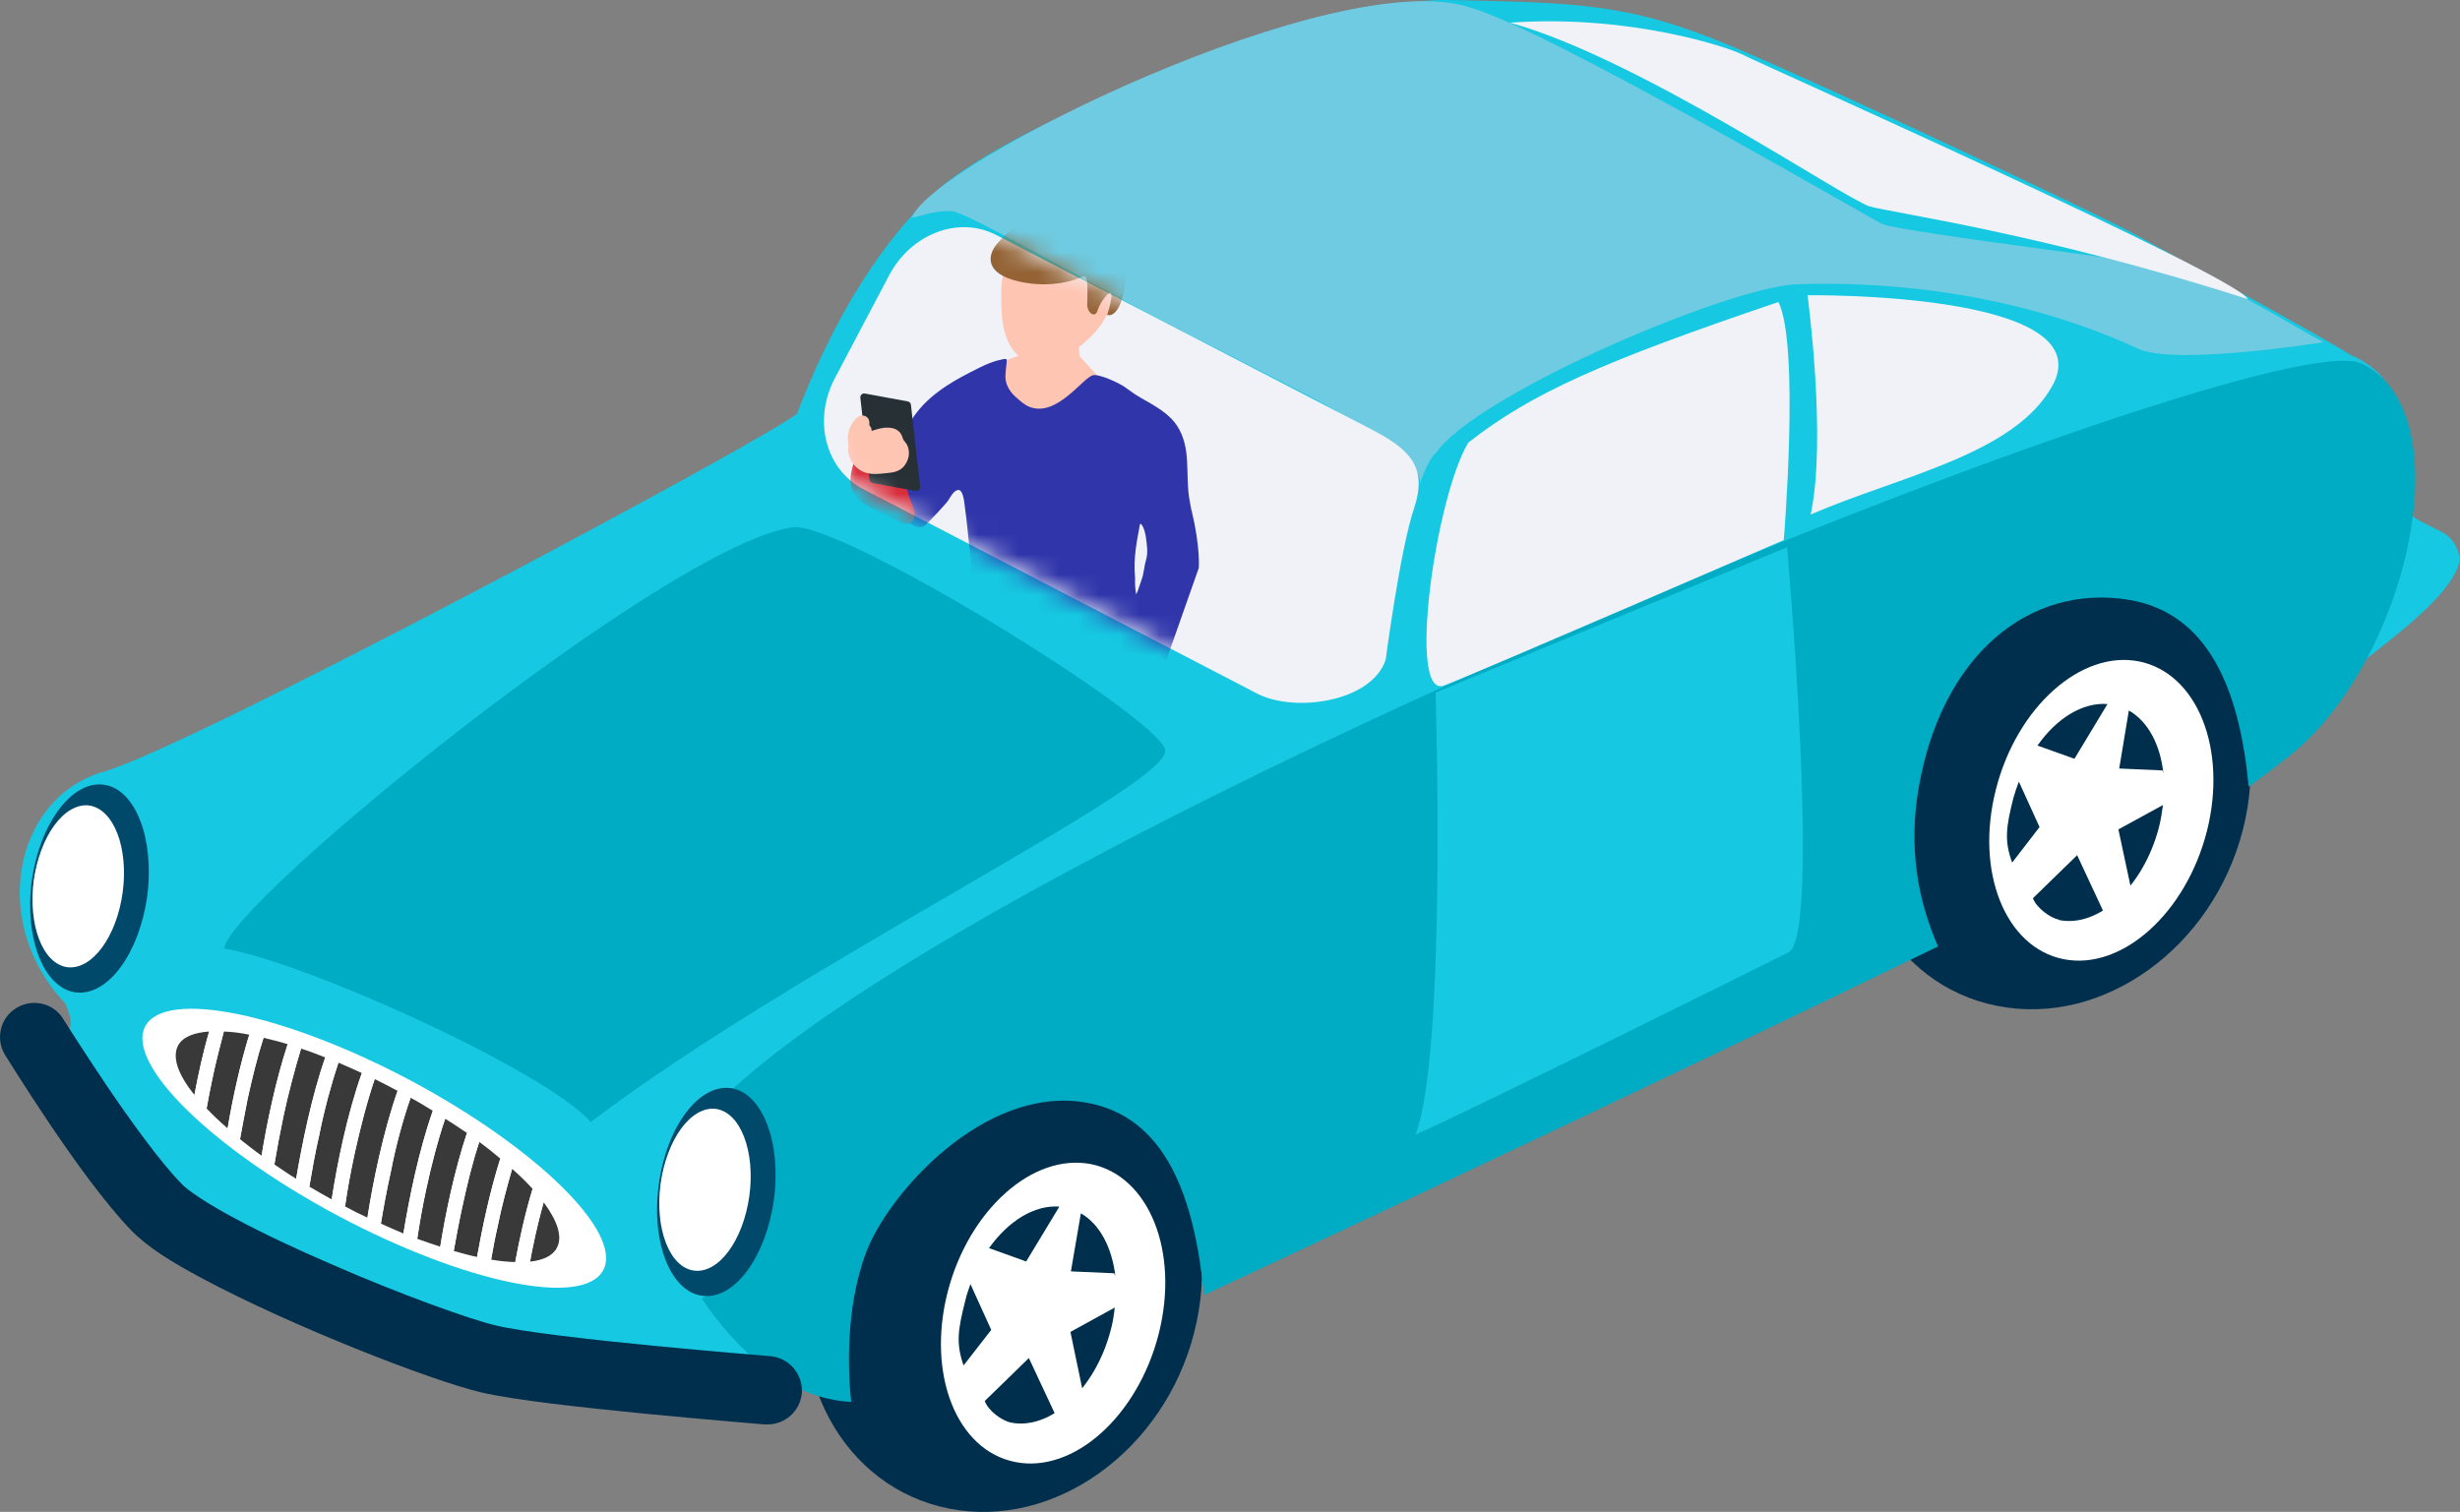 <svg width="122" height="75" viewBox="0 0 122 75" fill="none" xmlns="http://www.w3.org/2000/svg">
<rect x="0" y="0" width="122" height="75" fill="#808080" stroke="none"/>
<g clip-path="url(#clip0_989_22246)">
<path d="M59.225 66.097C57.735 71.957 52.295 75.874 47.066 74.836C41.822 73.799 38.788 68.212 40.286 62.344C41.775 56.484 47.231 52.559 52.46 53.589C57.696 54.627 60.73 60.23 59.225 66.089V66.097Z" fill="#002F4D"/>
<path d="M54.106 57.748C51.213 57.186 48.038 60.034 46.996 64.099C45.953 68.188 47.45 71.957 50.351 72.526C53.243 73.104 56.418 70.256 57.461 66.183C58.503 62.094 56.99 58.333 54.106 57.748ZM55.305 63.28L55.258 63.163L53.11 63.069L53.604 60.19C54.537 60.721 55.141 61.876 55.313 63.28H55.305ZM52.538 59.855L50.892 62.578L49.05 61.915C50.006 60.572 51.291 59.769 52.53 59.855H52.538ZM48.132 63.709L49.159 65.972L47.787 67.736C47.403 66.635 47.505 65.972 47.874 64.513C47.936 64.232 48.03 63.982 48.124 63.709H48.132ZM50.139 70.568C49.708 70.49 49.01 69.99 48.838 69.499L51.025 67.369L52.444 70.404L53.753 69.273L53.087 66.073L55.282 64.864C55.25 65.215 55.188 65.59 55.093 65.949C54.341 68.89 52.115 70.966 50.131 70.568H50.139Z" fill="white"/>
<path d="M111.237 41.144C109.739 47.019 104.291 50.944 99.047 49.899C93.818 48.869 90.784 43.274 92.282 37.406C93.771 31.547 99.219 27.622 104.456 28.66C109.692 29.697 112.726 35.292 111.237 41.144Z" fill="#002F4D"/>
<path d="M106.078 32.81C103.201 32.241 100.019 35.081 98.984 39.162C97.941 43.235 99.447 47.004 102.339 47.581C105.224 48.158 108.407 45.31 109.449 41.23C110.476 37.157 108.971 33.388 106.078 32.81ZM107.278 38.335L107.246 38.218L105.099 38.124L105.577 35.245C106.525 35.783 107.129 36.93 107.286 38.335H107.278ZM104.518 34.925L102.88 37.64L101.046 36.985C101.986 35.643 103.272 34.831 104.518 34.925ZM100.121 38.772L101.148 41.027L99.791 42.79C99.392 41.713 99.486 41.027 99.854 39.575C99.933 39.295 100.019 39.045 100.121 38.78V38.772ZM102.112 45.623C101.681 45.537 101.007 45.045 100.818 44.561L103.013 42.423L104.432 45.467L105.741 44.335L105.059 41.144L107.27 39.934C107.223 40.278 107.168 40.652 107.074 41.019C106.321 43.968 104.095 46.044 102.104 45.638L102.112 45.623Z" fill="white"/>
<path d="M3.237 49.774C-0.541 45.81 0.674 39.669 5.017 38.319C9.125 37.258 38.466 21.559 39.532 20.506C41.876 14.412 44.589 11.158 46.439 9.473C50.484 5.852 65.723 -0.14 71.924 -1.61841e-05C78.203 0.148 80.735 0.125 85.932 2.317C91.129 4.518 103.852 10.534 105.796 11.579C107.717 12.648 115.744 17.026 116.544 17.595C120.8 19.366 118.574 24.945 119.789 25.702C120.981 26.459 121.678 26.311 122.008 27.715C121.718 29.697 117.453 32.452 116.81 33.162C116.183 33.864 106.141 24.742 100.662 26.436C95.182 28.137 91.976 42.915 91.976 42.915L56.324 47.87L41.312 58.965C41.312 58.965 40.395 67.595 39.383 69.218C6.796 69.647 1.168 53.027 1.168 51.912C1.168 50.796 4.452 52.403 3.237 49.782V49.774Z" fill="#16C8E1"/>
<path d="M117.093 18.032C112.46 15.816 48.806 41.386 35.543 54.783C36.515 55.657 37.181 57.374 37.181 59.355C37.181 61.813 36.162 63.881 34.798 64.412C36.507 66.932 39.047 69.382 42.214 69.546C42.072 68.243 41.884 64.95 42.958 62.118C44.017 59.285 48.759 53.839 53.831 54.69C57.861 55.376 59.24 59.457 59.711 64.24C61.435 63.452 81.597 54.018 96.115 46.949C95.104 44.639 94.642 42.041 95.151 39.1C96.272 32.545 100.615 28.925 105.608 29.76C109.536 30.431 111.072 34.223 111.519 39.029C111.778 38.85 113.228 37.758 113.401 37.609C119.319 33.084 122.298 20.506 117.108 18.024L117.093 18.032Z" fill="#00ACC3"/>
<path d="M39.313 26.155C33.12 27.013 11.132 44.936 11.132 47.058C15.075 47.698 27.045 53.106 29.295 55.657C39.643 47.807 58.206 38.889 57.782 37.188C57.343 35.487 41.642 25.843 39.313 26.155Z" fill="#00ACC3"/>
<path d="M29.914 63.015C28.911 64.872 23.024 63.639 16.753 60.307C10.481 56.96 6.209 52.754 7.205 50.905C8.216 49.056 14.095 50.273 20.374 53.605C26.638 56.96 30.91 61.158 29.914 63.015Z" fill="white"/>
<path d="M37.925 70.662C37.925 70.662 35.19 70.436 32.085 70.139C28.958 69.827 25.548 69.468 23.815 69.062C21.267 68.438 14.51 65.808 10.034 63.421C8.529 62.617 7.345 61.892 6.499 61.025C3.919 58.349 0.306 52.396 0.251 52.333C-0.235 51.537 0.008 50.492 0.807 50.008C1.607 49.508 2.673 49.758 3.143 50.562C3.143 50.562 4.068 52.037 5.26 53.808C6.452 55.571 7.964 57.662 8.96 58.677C9.227 59.005 10.308 59.73 11.665 60.448C13.028 61.181 14.69 61.962 16.407 62.703C19.77 64.178 23.36 65.473 24.607 65.754C25.869 66.066 29.365 66.464 32.415 66.76C35.495 67.057 38.2 67.275 38.2 67.275C39.133 67.353 39.83 68.173 39.768 69.101C39.689 69.999 38.929 70.677 38.027 70.662H37.925Z" fill="#002F4D"/>
<path d="M108.901 13.429C110.249 14.131 115.219 16.979 115.219 16.979C115.219 16.979 107.968 18.142 106.071 17.314C99.259 14.162 92.306 13.959 88.856 14.115C84.906 14.544 73.053 19.718 71.203 22.488C71.077 22.519 70.693 23.151 70.411 24.033C70.646 22.722 66.805 20.592 63.677 19C61.921 18.102 60.44 17.346 59.891 17.065C54.56 14.412 48.132 10.573 47.207 10.479C46.29 10.401 45.185 10.901 45.232 10.776C46.259 8.053 66.35 -1.841 72.943 0.382C76.604 1.412 92.478 10.674 93.333 11.103C94.195 11.525 108.564 13.241 108.909 13.437L108.901 13.429Z" fill="#6ECBE1"/>
<path d="M88.472 26.787C88.472 26.787 73.468 33.294 71.618 34.005C69.768 34.707 71.187 24.672 72.817 21.957C75.945 19.507 79.441 17.947 88.198 14.981C89.264 17.112 88.464 26.787 88.464 26.787H88.472Z" fill="#F0F2F8"/>
<path d="M101.807 19.093C99.949 22.55 94.187 23.619 89.797 25.523C90.605 21.754 89.641 14.646 89.641 14.646C89.641 14.646 104.261 14.451 101.807 19.101V19.093Z" fill="#F0F2F8"/>
<path d="M88.707 47.238C87.061 48.073 71.759 55.657 70.199 56.281C71.759 52.255 71.195 34.356 71.195 34.356L88.629 27.146C88.629 27.146 90.338 46.388 88.707 47.238Z" fill="#16C8E1"/>
<path d="M92.752 10.253C91.396 9.824 81.338 2.918 74.887 1.124C80.97 0.702 85.783 2.395 86.347 2.676C87.68 3.34 110.978 13.71 111.48 14.841C101.367 11.579 93.74 10.549 92.752 10.245V10.253Z" fill="#F0F2F8"/>
<path d="M11.101 51.17C10.897 51.951 10.685 52.77 10.521 53.574C10.419 54.065 10.325 54.533 10.246 54.986C10.544 55.306 10.897 55.634 11.289 55.977C11.524 54.565 11.892 52.871 12.363 51.327C11.9 51.233 11.492 51.186 11.101 51.17Z" fill="#393939"/>
<path d="M13.067 51.475C12.754 52.442 12.503 53.488 12.284 54.479C12.142 55.204 12.017 55.875 11.899 56.507C12.236 56.773 12.581 57.054 12.973 57.327C13.24 55.696 13.671 53.62 14.267 51.802C13.859 51.67 13.444 51.568 13.06 51.482L13.067 51.475Z" fill="#393939"/>
<path d="M20.358 54.456C19.959 55.603 19.614 56.898 19.379 58.123C19.175 59.044 19.01 59.949 18.885 60.698C19.269 60.869 19.645 61.041 20.006 61.189C20.296 59.426 20.766 57.085 21.464 55.103C21.095 54.877 20.743 54.658 20.358 54.456Z" fill="#393939"/>
<path d="M22.083 55.493C21.699 56.609 21.385 57.85 21.134 59.028C20.946 59.894 20.805 60.721 20.695 61.455C21.072 61.595 21.448 61.712 21.832 61.845C22.099 60.183 22.545 58.06 23.157 56.203C22.804 55.969 22.443 55.719 22.083 55.501V55.493Z" fill="#393939"/>
<path d="M14.933 52.013C14.604 53.09 14.298 54.268 14.055 55.392C13.875 56.25 13.726 57.062 13.608 57.764C13.969 58.006 14.314 58.255 14.69 58.474C14.988 56.749 15.451 54.416 16.133 52.458C15.725 52.294 15.333 52.146 14.941 52.021L14.933 52.013Z" fill="#393939"/>
<path d="M18.586 53.527C18.194 54.674 17.865 55.985 17.59 57.218C17.387 58.162 17.222 59.075 17.112 59.847C17.481 60.05 17.857 60.237 18.218 60.401C18.5 58.614 19.002 56.156 19.715 54.112C19.339 53.909 18.954 53.714 18.578 53.527H18.586Z" fill="#393939"/>
<path d="M16.783 52.715C16.407 53.847 16.07 55.111 15.835 56.297C15.623 57.225 15.466 58.123 15.341 58.864C15.701 59.082 16.07 59.285 16.446 59.496C16.721 57.717 17.214 55.267 17.943 53.23C17.544 53.051 17.16 52.871 16.783 52.715Z" fill="#393939"/>
<path d="M26.441 61.774C26.386 62.039 26.323 62.32 26.284 62.586C26.943 62.515 27.421 62.289 27.617 61.899C27.915 61.353 27.64 60.557 26.958 59.636C26.762 60.339 26.582 61.072 26.441 61.774Z" fill="#393939"/>
<path d="M23.768 56.64C23.415 57.694 23.141 58.856 22.906 59.949C22.749 60.682 22.616 61.408 22.498 62.055C22.906 62.172 23.298 62.282 23.658 62.352C23.925 60.869 24.301 59.082 24.811 57.475C24.497 57.202 24.144 56.921 23.76 56.64H23.768Z" fill="#393939"/>
<path d="M25.399 57.982C25.133 58.911 24.866 59.902 24.678 60.854C24.545 61.416 24.451 61.962 24.356 62.485C24.795 62.563 25.195 62.594 25.548 62.609C25.76 61.462 26.042 60.183 26.41 58.973C26.12 58.646 25.775 58.318 25.399 57.982Z" fill="#393939"/>
<path d="M8.835 51.857C8.521 52.45 8.835 53.316 9.642 54.315C9.83 53.316 10.065 52.216 10.371 51.17C9.611 51.225 9.062 51.444 8.835 51.857Z" fill="#393939"/>
<path d="M11.101 51.17C10.834 51.155 10.599 51.155 10.372 51.17C10.066 52.224 9.831 53.316 9.643 54.315C9.815 54.533 10.019 54.767 10.246 54.986C10.325 54.533 10.419 54.065 10.521 53.574C10.685 52.77 10.897 51.951 11.101 51.17Z" fill="white"/>
<path d="M13.068 51.475C12.825 51.405 12.582 51.366 12.362 51.327C11.884 52.872 11.523 54.565 11.288 55.977C11.476 56.149 11.704 56.328 11.907 56.508C12.017 55.883 12.143 55.205 12.291 54.479C12.511 53.488 12.762 52.443 13.075 51.475H13.068Z" fill="white"/>
<path d="M14.933 52.013C14.714 51.943 14.494 51.865 14.267 51.794C13.671 53.612 13.24 55.688 12.974 57.319C13.177 57.467 13.389 57.615 13.609 57.756C13.726 57.053 13.875 56.242 14.055 55.384C14.291 54.268 14.604 53.082 14.933 52.005V52.013Z" fill="white"/>
<path d="M16.784 52.715C16.564 52.622 16.337 52.528 16.125 52.458C15.443 54.424 14.98 56.749 14.683 58.474C14.91 58.614 15.137 58.739 15.341 58.864C15.466 58.131 15.616 57.225 15.835 56.297C16.07 55.103 16.407 53.839 16.784 52.715Z" fill="white"/>
<path d="M18.586 53.527C18.367 53.425 18.163 53.324 17.951 53.223C17.23 55.259 16.736 57.709 16.454 59.488C16.54 59.543 16.627 59.597 16.729 59.644C16.862 59.715 16.971 59.777 17.113 59.839C17.222 59.075 17.379 58.154 17.591 57.21C17.857 55.977 18.194 54.674 18.586 53.519V53.527Z" fill="white"/>
<path d="M20.358 54.455C20.146 54.33 19.942 54.229 19.723 54.112C19.002 56.156 18.508 58.606 18.226 60.401C18.445 60.51 18.672 60.611 18.892 60.705C19.017 59.956 19.174 59.051 19.386 58.13C19.621 56.905 19.966 55.61 20.366 54.463L20.358 54.455Z" fill="white"/>
<path d="M22.083 55.493C21.879 55.353 21.676 55.228 21.464 55.103C20.774 57.085 20.296 59.434 20.006 61.189C20.233 61.267 20.453 61.361 20.688 61.455C20.798 60.721 20.939 59.894 21.127 59.028C21.378 57.85 21.699 56.601 22.075 55.493H22.083Z" fill="white"/>
<path d="M23.768 56.64C23.572 56.507 23.376 56.359 23.157 56.203C22.538 58.06 22.099 60.182 21.832 61.844C22.067 61.915 22.294 61.993 22.506 62.055C22.624 61.415 22.749 60.682 22.914 59.948C23.149 58.856 23.423 57.693 23.776 56.64H23.768Z" fill="white"/>
<path d="M25.398 57.982C25.218 57.811 25.022 57.639 24.811 57.475C24.301 59.083 23.925 60.869 23.658 62.352C23.901 62.414 24.128 62.453 24.356 62.484C24.45 61.962 24.544 61.416 24.677 60.854C24.865 59.902 25.132 58.911 25.398 57.982Z" fill="white"/>
<path d="M26.967 59.636C26.81 59.41 26.622 59.199 26.418 58.973C26.049 60.183 25.767 61.462 25.556 62.609C25.814 62.609 26.065 62.609 26.293 62.586C26.332 62.321 26.395 62.04 26.449 61.774C26.59 61.072 26.771 60.346 26.967 59.636Z" fill="white"/>
<path d="M66.264 0.172C66.264 0.172 66.24 0.172 66.232 0.18C66.232 0.172 66.248 0.172 66.264 0.172Z" fill="#19363B"/>
<path d="M68.718 32.733C68.028 34.808 64.242 35.37 62.368 34.418L42.794 24.251C40.936 23.276 40.301 20.826 41.414 18.742L44.087 13.671C45.177 11.595 47.552 10.682 49.418 11.665L67.989 21.286C69.862 22.261 70.819 23.128 70.137 25.187C69.439 27.239 68.718 32.748 68.718 32.748V32.733Z" fill="#F0F2F8"/>
<path d="M57.837 16.003H57.829L58.738 16.479L58.55 16.386L57.837 16.003Z" fill="#3A90B2"/>
<path d="M35.441 54.884C34.242 54.627 33.011 56.71 32.705 58.911C32.415 61.134 33.16 63.062 34.367 63.218C35.237 63.335 36.233 62.562 36.774 61.306C36.688 61.337 38.969 55.641 35.441 54.884Z" fill="white"/>
<path d="M36.232 53.979C34.649 53.769 33.057 55.899 32.673 58.755C32.281 61.602 33.245 64.076 34.829 64.279C36.413 64.497 37.988 62.359 38.38 59.511C38.764 56.671 37.8 54.19 36.24 53.979H36.232ZM37.165 59.316C36.859 61.532 35.644 63.194 34.413 63.03C33.206 62.867 32.462 60.947 32.76 58.723C33.05 56.515 34.288 54.853 35.503 55.009C36.718 55.173 37.463 57.108 37.165 59.316Z" fill="#00496A"/>
<path d="M4.358 39.825C3.159 39.568 1.928 41.651 1.622 43.867C1.324 46.068 2.069 47.995 3.284 48.159C4.154 48.268 5.15 47.495 5.683 46.247C5.605 46.27 7.886 40.574 4.358 39.818V39.825Z" fill="white"/>
<path d="M5.151 38.928C3.567 38.709 1.976 40.847 1.576 43.695C1.2 46.543 2.172 49.017 3.747 49.228C5.339 49.438 6.907 47.3 7.299 44.46C7.675 41.62 6.718 39.139 5.151 38.928ZM6.084 44.265C5.786 46.473 4.563 48.135 3.332 47.979C2.117 47.807 1.388 45.888 1.67 43.68C1.968 41.472 3.207 39.802 4.422 39.958C5.637 40.13 6.381 42.049 6.084 44.265Z" fill="#00496A"/>
<mask id="mask0_989_22246" style="mask-type:luminance" maskUnits="userSpaceOnUse" x="40" y="11" width="31" height="24">
<path d="M68.718 32.733C68.028 34.808 64.242 35.37 62.368 34.418L42.794 24.251C40.936 23.276 40.301 20.826 41.414 18.742L44.087 13.671C45.177 11.595 47.552 10.682 49.418 11.665L67.989 21.286C69.862 22.261 70.819 23.128 70.137 25.187C69.439 27.239 68.718 32.748 68.718 32.748V32.733Z" fill="white"/>
</mask>
<g mask="url(#mask0_989_22246)">
<path fill-rule="evenodd" clip-rule="evenodd" d="M53.416 17.533L54.615 18.844L54.772 20.311L51.064 22.02L47.826 19.757L49.308 18.095L51.221 17.377L53.416 17.533Z" fill="#FFC5B3"/>
<path fill-rule="evenodd" clip-rule="evenodd" d="M55.101 14.544C54.905 13.023 53.58 11.798 51.612 11.907C49.653 12.016 49.606 13.803 49.668 15.387C49.715 16.495 50.045 17.377 50.695 17.783C50.288 18.555 49.582 20.256 50.97 20.662C52.78 21.185 53.572 18.251 53.572 18.251L53.502 17.221C54.434 16.519 55.218 15.473 55.101 14.544Z" fill="#FFC5B3"/>
<path fill-rule="evenodd" clip-rule="evenodd" d="M49.449 12.087C48.94 12.703 48.869 13.577 50.507 13.959C52.146 14.341 53.408 13.866 53.714 13.71C54.019 13.553 53.917 14.724 53.917 15.114C53.917 15.504 54.309 15.824 54.435 15.395C54.56 14.966 55.148 14.209 55.124 14.662C55.101 15.083 54.905 15.621 54.905 15.621C54.905 15.621 55.344 15.832 55.665 14.778C55.987 13.733 55.971 11.611 54.921 10.893C53.18 9.715 50.695 10.588 49.457 12.087H49.449Z" fill="#946335"/>
<path fill-rule="evenodd" clip-rule="evenodd" d="M59.091 25.336C59.052 25.102 58.997 24.875 58.965 24.641C58.887 24.056 58.903 23.463 58.871 22.878C58.84 22.262 58.722 21.661 58.385 21.138C57.97 20.49 57.225 20.108 56.575 19.733C56.285 19.57 56.018 19.367 55.752 19.179C55.501 19.008 54.552 18.555 54.223 18.61C53.737 18.68 52.428 20.716 51.064 20.186C50.789 20.077 50.57 19.866 50.35 19.671C50.162 19.507 50.021 19.304 49.935 19.078C49.809 18.766 49.88 18.422 49.911 18.095C49.919 18.009 49.927 17.931 49.927 17.853C49.927 17.759 49.66 17.837 49.606 17.853C49.425 17.884 49.261 17.947 49.088 18.009C48.759 18.134 48.438 18.313 48.116 18.469C47.567 18.75 47.027 19.055 46.533 19.429C46.008 19.819 45.545 20.287 45.2 20.841C45.02 21.122 44.894 21.434 44.792 21.747C44.675 22.129 44.651 22.535 44.542 22.917C44.44 23.252 44.259 23.549 44.212 23.9C44.197 24.048 43.444 24.938 43.499 25.032C43.515 25.032 44.306 24.267 44.298 24.282L43.515 25.063C43.609 25.203 43.766 25.297 43.946 25.367C44.393 25.546 44.792 25.82 45.231 26.03C45.443 26.132 45.663 26.225 45.866 26.069C46.015 25.952 46.917 24.992 47.019 24.836C47.129 24.672 47.285 24.337 47.513 24.306C47.795 24.267 47.834 25.07 47.858 25.195C47.967 25.96 48.022 26.725 48.116 27.489C48.32 29.097 48.171 30.727 48.171 32.343C48.242 32.296 48.328 32.265 48.438 32.257C48.72 32.241 49.002 32.358 49.276 32.421C49.708 32.522 50.147 32.584 50.586 32.631C51.369 32.717 52.161 32.717 52.945 32.717C53.76 32.717 54.552 32.709 55.352 32.545C55.65 32.483 55.94 32.421 56.237 32.366L57.852 32.717L59.452 28.176C59.452 28.176 59.538 27.177 59.099 25.336H59.091ZM56.551 25.999C56.551 25.999 56.582 25.976 56.59 25.991C56.747 26.178 56.81 26.491 56.841 26.732C56.88 27.068 56.943 27.419 56.841 27.755C56.739 28.09 56.739 28.41 56.622 28.738L56.434 29.292C56.418 29.339 56.347 29.463 56.355 29.51C56.292 29.237 56.285 28.956 56.292 28.668C56.191 27.614 56.41 26.732 56.535 25.999H56.551Z" fill="#3035AA"/>
<path d="M45.169 24.868C45.091 24.665 45.028 24.462 44.981 24.251C44.879 23.791 44.848 23.315 44.762 22.855C44.66 22.316 44.095 22.121 43.602 22.168C43.351 22.191 43.053 22.262 42.865 22.433C42.794 22.496 42.755 22.574 42.724 22.659C42.551 22.659 42.402 22.769 42.347 22.94C42.245 23.252 42.159 23.596 42.183 23.931C42.214 24.329 42.386 24.657 42.716 24.899C43.006 25.11 43.343 25.265 43.656 25.429C44.017 25.609 44.378 25.78 44.754 25.944C45.044 26.069 45.303 25.921 45.342 25.609C45.373 25.351 45.271 25.11 45.177 24.875L45.169 24.868Z" fill="#D82B38"/>
<path d="M45.404 24.352L43.28 23.962C43.194 23.947 43.131 23.876 43.123 23.791L42.668 19.733C42.653 19.6 42.77 19.499 42.896 19.522L45.02 19.913C45.106 19.928 45.169 19.998 45.177 20.084L45.632 24.142C45.647 24.274 45.53 24.376 45.404 24.352Z" fill="#263035"/>
<path d="M44.95 22.019C44.918 21.965 44.879 21.91 44.84 21.863C44.824 21.848 44.816 21.832 44.8 21.816C44.8 21.816 44.8 21.816 44.8 21.809C44.8 21.801 44.793 21.793 44.793 21.793C44.746 21.66 44.706 21.535 44.612 21.434C44.518 21.333 44.385 21.262 44.252 21.239C43.954 21.177 43.648 21.239 43.366 21.333C43.319 21.348 43.272 21.364 43.225 21.379C43.233 21.27 43.194 21.177 43.115 21.099C43.115 21.099 43.115 21.099 43.115 21.091C43.115 21.044 43.115 20.997 43.115 20.958C43.115 20.903 43.092 20.825 43.068 20.779C43.029 20.716 42.966 20.662 42.904 20.638C42.841 20.615 42.786 20.607 42.723 20.615C42.645 20.622 42.582 20.662 42.519 20.708C42.127 21.028 41.963 21.59 42.088 22.074C42.088 22.074 42.088 22.074 42.088 22.082C42.065 22.183 42.049 22.277 42.065 22.378C42.096 22.659 42.214 22.917 42.41 23.119C42.598 23.322 42.856 23.455 43.131 23.494C43.437 23.541 43.742 23.494 44.048 23.463C44.346 23.439 44.636 23.361 44.832 23.127C44.989 22.932 45.091 22.683 45.075 22.433C45.067 22.292 45.036 22.16 44.965 22.027L44.95 22.019Z" fill="#FFC5B3"/>
</g>
</g>
<defs>
<clipPath id="clip0_989_22246">
<rect width="122" height="75" fill="white"/>
</clipPath>
</defs>
</svg>
